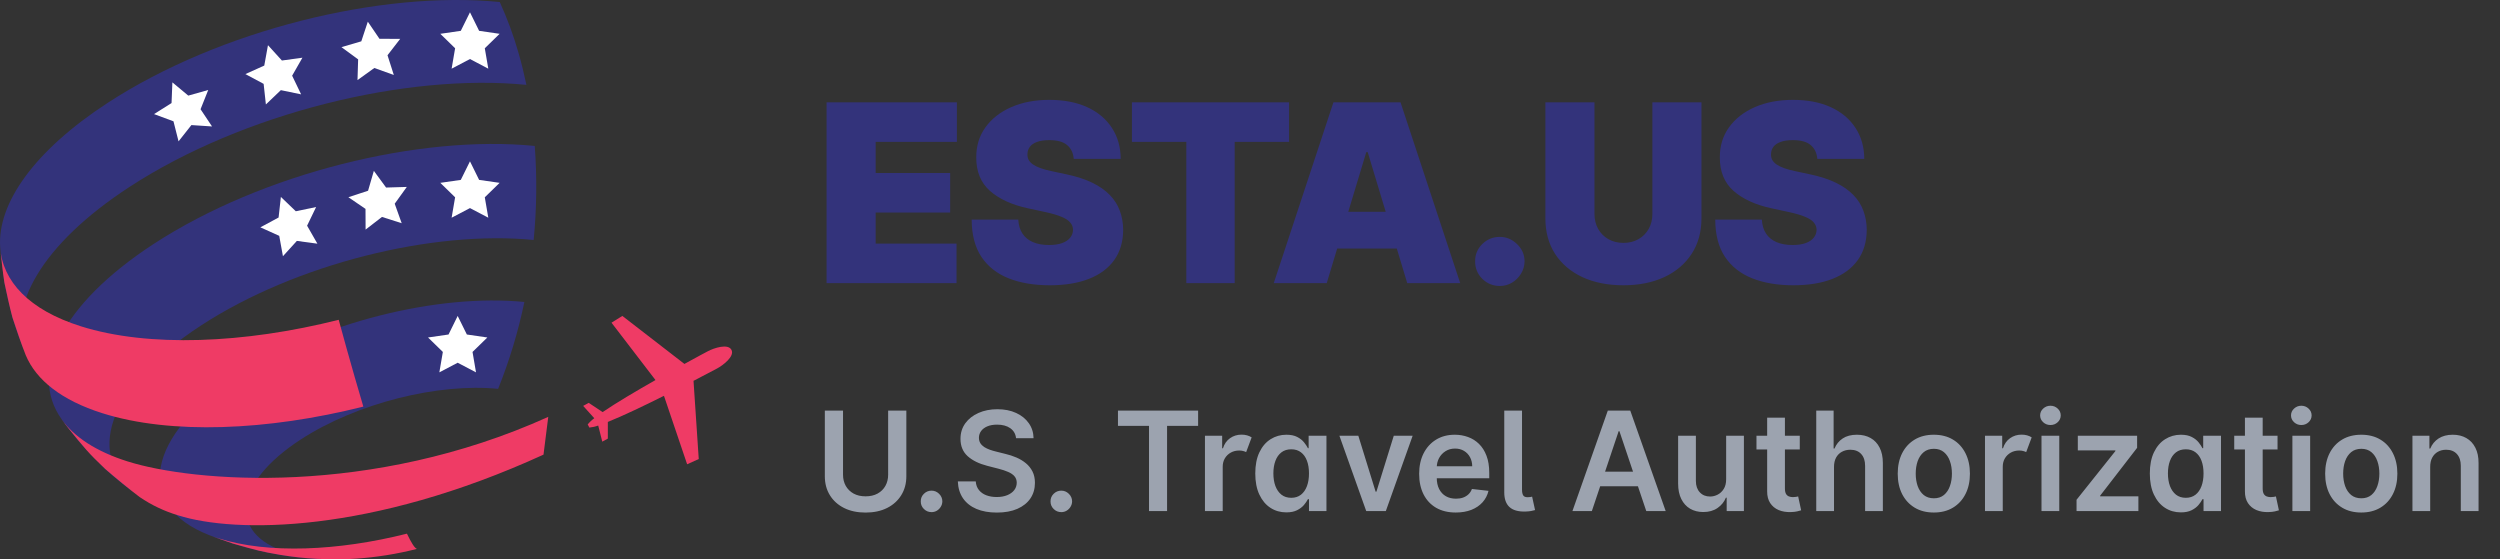 <svg xmlns="http://www.w3.org/2000/svg" width="362" height="81" viewBox="0 0 362 81" fill="none"><rect x="0" y="0" width="362" height="81" fill="#333333" stroke="none"/><path d="M119.688 41V14.818H138.557V20.546H126.795V25.046H137.585V30.773H126.795V35.273H138.506V41H119.688ZM155.476 23C155.407 22.148 155.088 21.483 154.517 21.006C153.954 20.528 153.098 20.29 151.947 20.29C151.214 20.29 150.613 20.379 150.145 20.558C149.684 20.729 149.344 20.963 149.122 21.261C148.9 21.56 148.785 21.901 148.777 22.284C148.76 22.599 148.815 22.885 148.943 23.141C149.079 23.388 149.292 23.614 149.582 23.818C149.872 24.014 150.243 24.193 150.694 24.355C151.146 24.517 151.683 24.662 152.305 24.79L154.453 25.25C155.902 25.557 157.142 25.962 158.173 26.465C159.204 26.967 160.048 27.56 160.704 28.241C161.361 28.915 161.842 29.673 162.149 30.517C162.464 31.361 162.626 32.281 162.635 33.278C162.626 35 162.196 36.457 161.344 37.651C160.491 38.844 159.273 39.751 157.687 40.374C156.111 40.996 154.214 41.307 151.998 41.307C149.723 41.307 147.737 40.97 146.041 40.297C144.354 39.624 143.041 38.588 142.104 37.19C141.175 35.784 140.706 33.986 140.697 31.796H147.447C147.49 32.597 147.69 33.27 148.048 33.815C148.406 34.361 148.909 34.774 149.557 35.055C150.213 35.337 150.993 35.477 151.896 35.477C152.655 35.477 153.29 35.383 153.801 35.196C154.312 35.008 154.7 34.749 154.964 34.416C155.229 34.084 155.365 33.705 155.373 33.278C155.365 32.878 155.233 32.528 154.977 32.23C154.73 31.923 154.321 31.651 153.75 31.412C153.179 31.165 152.407 30.935 151.436 30.722L148.828 30.159C146.51 29.656 144.682 28.817 143.344 27.641C142.014 26.456 141.354 24.841 141.362 22.796C141.354 21.134 141.797 19.68 142.692 18.436C143.595 17.183 144.844 16.207 146.437 15.508C148.04 14.81 149.876 14.46 151.947 14.46C154.061 14.46 155.889 14.814 157.432 15.521C158.974 16.229 160.163 17.226 160.998 18.513C161.842 19.791 162.268 21.287 162.277 23H155.476ZM163.903 20.546V14.818H186.658V20.546H178.783V41H171.778V20.546H163.903ZM192.11 41H184.439L193.081 14.818H202.797L211.439 41H203.769L198.042 22.028H197.837L192.11 41ZM190.678 30.671H205.099V35.989H190.678V30.671ZM217.179 41.409C216.19 41.409 215.342 41.064 214.635 40.374C213.936 39.675 213.591 38.827 213.599 37.83C213.591 36.858 213.936 36.027 214.635 35.337C215.342 34.646 216.19 34.301 217.179 34.301C218.116 34.301 218.943 34.646 219.659 35.337C220.383 36.027 220.75 36.858 220.758 37.83C220.75 38.494 220.575 39.099 220.234 39.645C219.902 40.182 219.467 40.612 218.93 40.936C218.393 41.251 217.809 41.409 217.179 41.409ZM239.265 14.818H246.373V31.591C246.373 33.585 245.896 35.311 244.942 36.769C243.996 38.217 242.675 39.338 240.978 40.131C239.282 40.915 237.314 41.307 235.072 41.307C232.814 41.307 230.836 40.915 229.14 40.131C227.444 39.338 226.123 38.217 225.177 36.769C224.24 35.311 223.771 33.585 223.771 31.591V14.818H230.879V30.977C230.879 31.787 231.058 32.511 231.416 33.151C231.774 33.781 232.268 34.276 232.899 34.633C233.538 34.992 234.263 35.17 235.072 35.17C235.89 35.17 236.615 34.992 237.246 34.633C237.876 34.276 238.371 33.781 238.728 33.151C239.086 32.511 239.265 31.787 239.265 30.977V14.818ZM263.145 23C263.077 22.148 262.757 21.483 262.186 21.006C261.624 20.528 260.767 20.29 259.617 20.29C258.884 20.29 258.283 20.379 257.814 20.558C257.354 20.729 257.013 20.963 256.791 21.261C256.57 21.56 256.455 21.901 256.446 22.284C256.429 22.599 256.485 22.885 256.613 23.141C256.749 23.388 256.962 23.614 257.252 23.818C257.541 24.014 257.912 24.193 258.364 24.355C258.816 24.517 259.353 24.662 259.975 24.79L262.122 25.25C263.571 25.557 264.811 25.962 265.843 26.465C266.874 26.967 267.718 27.56 268.374 28.241C269.03 28.915 269.512 29.673 269.818 30.517C270.134 31.361 270.296 32.281 270.304 33.278C270.296 35 269.865 36.457 269.013 37.651C268.161 38.844 266.942 39.751 265.357 40.374C263.78 40.996 261.884 41.307 259.668 41.307C257.392 41.307 255.407 40.97 253.711 40.297C252.023 39.624 250.711 38.588 249.773 37.19C248.844 35.784 248.375 33.986 248.367 31.796H255.117C255.159 32.597 255.36 33.27 255.718 33.815C256.076 34.361 256.578 34.774 257.226 35.055C257.882 35.337 258.662 35.477 259.566 35.477C260.324 35.477 260.959 35.383 261.47 35.196C261.982 35.008 262.37 34.749 262.634 34.416C262.898 34.084 263.034 33.705 263.043 33.278C263.034 32.878 262.902 32.528 262.647 32.23C262.399 31.923 261.99 31.651 261.419 31.412C260.848 31.165 260.077 30.935 259.105 30.722L256.497 30.159C254.179 29.656 252.351 28.817 251.013 27.641C249.684 26.456 249.023 24.841 249.032 22.796C249.023 21.134 249.466 19.68 250.361 18.436C251.265 17.183 252.513 16.207 254.107 15.508C255.709 14.81 257.546 14.46 259.617 14.46C261.73 14.46 263.559 14.814 265.101 15.521C266.644 16.229 267.833 17.226 268.668 18.513C269.512 19.791 269.938 21.287 269.946 23H263.145Z" fill="#33337B"></path><path d="M128.604 59.455H131.239V68.957C131.239 69.999 130.992 70.915 130.5 71.706C130.012 72.497 129.326 73.115 128.44 73.56C127.555 74 126.52 74.22 125.337 74.22C124.148 74.22 123.111 74 122.226 73.56C121.34 73.115 120.654 72.497 120.166 71.706C119.679 70.915 119.435 69.999 119.435 68.957V59.455H122.07V68.737C122.07 69.343 122.202 69.883 122.467 70.356C122.737 70.83 123.116 71.202 123.604 71.472C124.091 71.737 124.669 71.869 125.337 71.869C126.004 71.869 126.582 71.737 127.07 71.472C127.562 71.202 127.941 70.83 128.206 70.356C128.471 69.883 128.604 69.343 128.604 68.737V59.455ZM134.889 74.156C134.458 74.156 134.089 74.005 133.781 73.702C133.473 73.399 133.322 73.029 133.327 72.594C133.322 72.168 133.473 71.803 133.781 71.5C134.089 71.197 134.458 71.046 134.889 71.046C135.306 71.046 135.668 71.197 135.976 71.5C136.288 71.803 136.447 72.168 136.452 72.594C136.447 72.883 136.371 73.145 136.224 73.382C136.082 73.619 135.893 73.808 135.656 73.95C135.424 74.088 135.169 74.156 134.889 74.156ZM147.125 63.453C147.058 62.833 146.779 62.35 146.287 62.004C145.799 61.659 145.164 61.486 144.383 61.486C143.834 61.486 143.363 61.569 142.97 61.734C142.577 61.9 142.276 62.125 142.068 62.409C141.859 62.693 141.753 63.017 141.748 63.382C141.748 63.685 141.817 63.948 141.954 64.171C142.096 64.393 142.288 64.582 142.529 64.739C142.771 64.89 143.038 65.018 143.332 65.122C143.626 65.226 143.922 65.314 144.22 65.385L145.583 65.726C146.133 65.854 146.661 66.026 147.167 66.244C147.679 66.462 148.136 66.737 148.538 67.068C148.945 67.4 149.267 67.8 149.504 68.269C149.741 68.737 149.859 69.287 149.859 69.916C149.859 70.769 149.641 71.519 149.206 72.168C148.77 72.812 148.14 73.316 147.316 73.68C146.497 74.04 145.505 74.22 144.341 74.22C143.209 74.22 142.226 74.045 141.393 73.695C140.565 73.344 139.916 72.833 139.447 72.16C138.983 71.488 138.732 70.669 138.694 69.703H141.287C141.324 70.21 141.481 70.631 141.755 70.967C142.03 71.303 142.387 71.555 142.828 71.72C143.273 71.886 143.77 71.969 144.319 71.969C144.892 71.969 145.394 71.883 145.825 71.713C146.261 71.538 146.601 71.296 146.848 70.989C147.094 70.676 147.219 70.312 147.224 69.895C147.219 69.516 147.108 69.204 146.89 68.957C146.672 68.706 146.367 68.498 145.974 68.332C145.586 68.162 145.131 68.01 144.61 67.878L142.956 67.452C141.758 67.144 140.811 66.678 140.115 66.053C139.423 65.423 139.078 64.587 139.078 63.545C139.078 62.688 139.31 61.938 139.774 61.294C140.243 60.65 140.879 60.151 141.684 59.795C142.489 59.436 143.401 59.256 144.419 59.256C145.451 59.256 146.355 59.436 147.132 59.795C147.913 60.151 148.526 60.645 148.971 61.28C149.416 61.91 149.646 62.634 149.66 63.453H147.125ZM153.678 74.156C153.247 74.156 152.878 74.005 152.57 73.702C152.263 73.399 152.111 73.029 152.116 72.594C152.111 72.168 152.263 71.803 152.57 71.5C152.878 71.197 153.247 71.046 153.678 71.046C154.095 71.046 154.457 71.197 154.765 71.5C155.077 71.803 155.236 72.168 155.241 72.594C155.236 72.883 155.16 73.145 155.013 73.382C154.871 73.619 154.682 73.808 154.445 73.95C154.213 74.088 153.958 74.156 153.678 74.156ZM161.881 61.663V59.455H173.487V61.663H168.991V74H166.377V61.663H161.881ZM174.477 74V63.091H176.97V64.909H177.084C177.283 64.279 177.624 63.794 178.107 63.453C178.589 63.108 179.146 62.935 179.776 62.935C180.069 62.935 180.339 62.97 180.585 63.041C180.831 63.112 181.049 63.209 181.239 63.332L180.443 65.463C180.306 65.397 180.154 65.342 179.989 65.3C179.823 65.257 179.636 65.236 179.428 65.236C178.982 65.236 178.58 65.335 178.22 65.534C177.86 65.733 177.574 66.01 177.361 66.365C177.152 66.715 177.048 67.123 177.048 67.587V74H174.477ZM186.26 74.192C185.403 74.192 184.636 73.972 183.959 73.531C183.282 73.091 182.747 72.452 182.354 71.614C181.961 70.776 181.764 69.758 181.764 68.56C181.764 67.347 181.963 66.325 182.361 65.492C182.763 64.653 183.305 64.021 183.987 63.595C184.669 63.164 185.429 62.949 186.267 62.949C186.906 62.949 187.432 63.058 187.844 63.276C188.256 63.489 188.582 63.747 188.824 64.05C189.065 64.348 189.252 64.63 189.385 64.895H189.491V63.091H192.07V74H189.541V72.281H189.385C189.252 72.546 189.061 72.828 188.81 73.126C188.559 73.42 188.227 73.671 187.815 73.879C187.403 74.088 186.885 74.192 186.26 74.192ZM186.977 72.082C187.522 72.082 187.986 71.936 188.369 71.642C188.753 71.344 189.044 70.93 189.243 70.399C189.442 69.869 189.541 69.251 189.541 68.546C189.541 67.84 189.442 67.227 189.243 66.706C189.049 66.185 188.76 65.78 188.376 65.492C187.998 65.203 187.531 65.058 186.977 65.058C186.404 65.058 185.926 65.207 185.543 65.506C185.159 65.804 184.87 66.216 184.676 66.742C184.482 67.267 184.385 67.868 184.385 68.546C184.385 69.227 184.482 69.836 184.676 70.371C184.875 70.901 185.166 71.32 185.55 71.628C185.938 71.931 186.414 72.082 186.977 72.082ZM204.554 63.091L200.669 74H197.828L193.943 63.091H196.684L199.191 71.195H199.305L201.819 63.091H204.554ZM210.791 74.213C209.697 74.213 208.753 73.986 207.957 73.531C207.167 73.072 206.558 72.423 206.132 71.585C205.706 70.742 205.493 69.751 205.493 68.609C205.493 67.487 205.706 66.502 206.132 65.655C206.563 64.803 207.164 64.14 207.936 63.666C208.708 63.188 209.615 62.949 210.656 62.949C211.329 62.949 211.963 63.058 212.56 63.276C213.161 63.489 213.691 63.82 214.151 64.27C214.615 64.72 214.979 65.293 215.244 65.989C215.509 66.68 215.642 67.504 215.642 68.46V69.249H206.7V67.516H213.178C213.173 67.023 213.066 66.585 212.858 66.202C212.65 65.813 212.358 65.508 211.984 65.285C211.615 65.063 211.184 64.952 210.692 64.952C210.166 64.952 209.705 65.079 209.307 65.335C208.909 65.586 208.599 65.918 208.376 66.329C208.159 66.737 208.047 67.184 208.043 67.672V69.185C208.043 69.819 208.159 70.364 208.391 70.818C208.623 71.268 208.947 71.614 209.364 71.855C209.78 72.092 210.268 72.21 210.827 72.21C211.201 72.21 211.539 72.158 211.842 72.054C212.145 71.945 212.408 71.787 212.631 71.578C212.853 71.37 213.021 71.112 213.135 70.804L215.536 71.074C215.384 71.708 215.095 72.262 214.669 72.736C214.248 73.204 213.708 73.569 213.05 73.829C212.392 74.085 211.639 74.213 210.791 74.213ZM217.817 59.455H220.388V70.875C220.388 71.282 220.45 71.573 220.573 71.749C220.696 71.924 220.914 72.007 221.226 71.997C221.397 71.992 221.525 71.983 221.61 71.969C221.7 71.95 221.78 71.931 221.851 71.912L222.277 73.858C222.126 73.905 221.936 73.95 221.709 73.993C221.487 74.035 221.212 74.062 220.885 74.071C219.844 74.099 219.072 73.882 218.57 73.418C218.068 72.954 217.817 72.246 217.817 71.294V59.455ZM230.502 74H227.689L232.81 59.455H236.063L241.191 74H238.378L234.493 62.438H234.38L230.502 74ZM230.594 68.297H238.265V70.413H230.594V68.297ZM249.946 69.412V63.091H252.517V74H250.024V72.061H249.911C249.664 72.672 249.259 73.171 248.696 73.56C248.137 73.948 247.448 74.142 246.629 74.142C245.914 74.142 245.282 73.983 244.733 73.666C244.188 73.344 243.762 72.878 243.455 72.267C243.147 71.651 242.993 70.908 242.993 70.037V63.091H245.564V69.639C245.564 70.331 245.753 70.88 246.132 71.287C246.511 71.694 247.008 71.898 247.624 71.898C248.002 71.898 248.369 71.805 248.724 71.621C249.08 71.436 249.371 71.162 249.598 70.797C249.83 70.428 249.946 69.966 249.946 69.412ZM260.608 63.091V65.079H254.337V63.091H260.608ZM255.885 60.477H258.456V70.719C258.456 71.064 258.508 71.329 258.613 71.514C258.721 71.694 258.864 71.817 259.039 71.883C259.214 71.95 259.408 71.983 259.621 71.983C259.782 71.983 259.929 71.971 260.061 71.947C260.199 71.924 260.303 71.903 260.374 71.883L260.807 73.894C260.67 73.941 260.473 73.993 260.218 74.05C259.967 74.106 259.659 74.14 259.294 74.149C258.65 74.168 258.07 74.071 257.554 73.858C257.038 73.64 256.629 73.304 256.326 72.849C256.027 72.395 255.881 71.827 255.885 71.145V60.477ZM265.564 67.608V74H262.993V59.455H265.507V64.945H265.635C265.891 64.329 266.286 63.844 266.821 63.489C267.361 63.129 268.047 62.949 268.881 62.949C269.638 62.949 270.299 63.108 270.862 63.425C271.426 63.742 271.861 64.206 272.169 64.817C272.482 65.428 272.638 66.173 272.638 67.054V74H270.067V67.452C270.067 66.718 269.877 66.147 269.499 65.74C269.125 65.328 268.599 65.122 267.922 65.122C267.467 65.122 267.06 65.222 266.7 65.421C266.345 65.615 266.066 65.896 265.862 66.266C265.663 66.635 265.564 67.082 265.564 67.608ZM280.017 74.213C278.952 74.213 278.028 73.979 277.247 73.51C276.466 73.041 275.86 72.385 275.429 71.543C275.003 70.7 274.79 69.715 274.79 68.588C274.79 67.461 275.003 66.474 275.429 65.626C275.86 64.779 276.466 64.121 277.247 63.652C278.028 63.183 278.952 62.949 280.017 62.949C281.082 62.949 282.006 63.183 282.787 63.652C283.568 64.121 284.172 64.779 284.598 65.626C285.029 66.474 285.244 67.461 285.244 68.588C285.244 69.715 285.029 70.7 284.598 71.543C284.172 72.385 283.568 73.041 282.787 73.51C282.006 73.979 281.082 74.213 280.017 74.213ZM280.031 72.153C280.609 72.153 281.092 71.995 281.48 71.678C281.868 71.356 282.157 70.925 282.347 70.385C282.541 69.845 282.638 69.244 282.638 68.581C282.638 67.913 282.541 67.31 282.347 66.77C282.157 66.225 281.868 65.792 281.48 65.47C281.092 65.148 280.609 64.987 280.031 64.987C279.439 64.987 278.947 65.148 278.554 65.47C278.166 65.792 277.875 66.225 277.68 66.77C277.491 67.31 277.396 67.913 277.396 68.581C277.396 69.244 277.491 69.845 277.68 70.385C277.875 70.925 278.166 71.356 278.554 71.678C278.947 71.995 279.439 72.153 280.031 72.153ZM287.426 74V63.091H289.919V64.909H290.033C290.232 64.279 290.573 63.794 291.056 63.453C291.539 63.108 292.095 62.935 292.725 62.935C293.018 62.935 293.288 62.97 293.534 63.041C293.781 63.112 293.998 63.209 294.188 63.332L293.392 65.463C293.255 65.397 293.104 65.342 292.938 65.3C292.772 65.257 292.585 65.236 292.377 65.236C291.932 65.236 291.529 65.335 291.169 65.534C290.81 65.733 290.523 66.01 290.31 66.365C290.102 66.715 289.998 67.123 289.998 67.587V74H287.426ZM295.61 74V63.091H298.181V74H295.61ZM296.903 61.543C296.496 61.543 296.145 61.408 295.852 61.138C295.558 60.863 295.411 60.534 295.411 60.151C295.411 59.762 295.558 59.433 295.852 59.163C296.145 58.889 296.496 58.751 296.903 58.751C297.315 58.751 297.665 58.889 297.954 59.163C298.247 59.433 298.394 59.762 298.394 60.151C298.394 60.534 298.247 60.863 297.954 61.138C297.665 61.408 297.315 61.543 296.903 61.543ZM300.683 74V72.367L306.308 65.314V65.222H300.868V63.091H309.454V64.845L304.099 71.777V71.869H309.639V74H300.683ZM315.791 74.192C314.934 74.192 314.167 73.972 313.49 73.531C312.813 73.091 312.278 72.452 311.885 71.614C311.492 70.776 311.295 69.758 311.295 68.56C311.295 67.347 311.494 66.325 311.892 65.492C312.295 64.653 312.837 64.021 313.518 63.595C314.2 63.164 314.96 62.949 315.798 62.949C316.438 62.949 316.963 63.058 317.375 63.276C317.787 63.489 318.114 63.747 318.355 64.05C318.597 64.348 318.784 64.63 318.916 64.895H319.023V63.091H321.601V74H319.072V72.281H318.916C318.784 72.546 318.592 72.828 318.341 73.126C318.09 73.42 317.759 73.671 317.347 73.879C316.935 74.088 316.416 74.192 315.791 74.192ZM316.509 72.082C317.053 72.082 317.517 71.936 317.901 71.642C318.284 71.344 318.575 70.93 318.774 70.399C318.973 69.869 319.072 69.251 319.072 68.546C319.072 67.84 318.973 67.227 318.774 66.706C318.58 66.185 318.291 65.78 317.908 65.492C317.529 65.203 317.063 65.058 316.509 65.058C315.936 65.058 315.457 65.207 315.074 65.506C314.69 65.804 314.402 66.216 314.207 66.742C314.013 67.267 313.916 67.868 313.916 68.546C313.916 69.227 314.013 69.836 314.207 70.371C314.406 70.901 314.697 71.32 315.081 71.628C315.469 71.931 315.945 72.082 316.509 72.082ZM329.788 63.091V65.079H323.517V63.091H329.788ZM325.065 60.477H327.636V70.719C327.636 71.064 327.688 71.329 327.792 71.514C327.901 71.694 328.043 71.817 328.218 71.883C328.394 71.95 328.588 71.983 328.801 71.983C328.962 71.983 329.109 71.971 329.241 71.947C329.378 71.924 329.483 71.903 329.554 71.883L329.987 73.894C329.85 73.941 329.653 73.993 329.397 74.05C329.146 74.106 328.839 74.14 328.474 74.149C327.83 74.168 327.25 74.071 326.734 73.858C326.218 73.64 325.808 73.304 325.505 72.849C325.207 72.395 325.06 71.827 325.065 71.145V60.477ZM331.938 74V63.091H334.509V74H331.938ZM333.231 61.543C332.824 61.543 332.473 61.408 332.18 61.138C331.886 60.863 331.739 60.534 331.739 60.151C331.739 59.762 331.886 59.433 332.18 59.163C332.473 58.889 332.824 58.751 333.231 58.751C333.643 58.751 333.993 58.889 334.282 59.163C334.576 59.433 334.722 59.762 334.722 60.151C334.722 60.534 334.576 60.863 334.282 61.138C333.993 61.408 333.643 61.543 333.231 61.543ZM341.912 74.213C340.846 74.213 339.923 73.979 339.142 73.51C338.36 73.041 337.754 72.385 337.324 71.543C336.897 70.7 336.684 69.715 336.684 68.588C336.684 67.461 336.897 66.474 337.324 65.626C337.754 64.779 338.36 64.121 339.142 63.652C339.923 63.183 340.846 62.949 341.912 62.949C342.977 62.949 343.9 63.183 344.681 63.652C345.463 64.121 346.066 64.779 346.493 65.626C346.923 66.474 347.139 67.461 347.139 68.588C347.139 69.715 346.923 70.7 346.493 71.543C346.066 72.385 345.463 73.041 344.681 73.51C343.9 73.979 342.977 74.213 341.912 74.213ZM341.926 72.153C342.503 72.153 342.986 71.995 343.375 71.678C343.763 71.356 344.052 70.925 344.241 70.385C344.435 69.845 344.532 69.244 344.532 68.581C344.532 67.913 344.435 67.31 344.241 66.77C344.052 66.225 343.763 65.792 343.375 65.47C342.986 65.148 342.503 64.987 341.926 64.987C341.334 64.987 340.842 65.148 340.449 65.47C340.06 65.792 339.769 66.225 339.575 66.77C339.386 67.31 339.291 67.913 339.291 68.581C339.291 69.244 339.386 69.845 339.575 70.385C339.769 70.925 340.06 71.356 340.449 71.678C340.842 71.995 341.334 72.153 341.926 72.153ZM351.892 67.608V74H349.321V63.091H351.778V64.945H351.906C352.157 64.334 352.557 63.849 353.107 63.489C353.661 63.129 354.345 62.949 355.159 62.949C355.912 62.949 356.568 63.11 357.126 63.432C357.69 63.754 358.125 64.22 358.433 64.831C358.746 65.442 358.9 66.183 358.895 67.054V74H356.324V67.452C356.324 66.722 356.134 66.152 355.756 65.74C355.382 65.328 354.863 65.122 354.2 65.122C353.75 65.122 353.35 65.222 353 65.421C352.654 65.615 352.382 65.896 352.183 66.266C351.989 66.635 351.892 67.082 351.892 67.608Z" fill="#9CA3AF"></path><g clip-path="url(#clip0_289_95)"><path d="M102.48 50.869C102.299 50.965 100.954 51.674 99.081 52.709V52.677L90.117 45.747L88.546 46.725L94.913 55.032C92.142 56.607 89.207 58.338 87.261 59.671L85.248 58.334L84.442 58.773L86.053 60.561C85.697 60.816 85.376 61.118 85.099 61.459L85.34 61.914C85.778 61.871 86.209 61.773 86.621 61.62L87.209 63.951L88.014 63.512V61.096C90.217 60.211 93.29 58.741 96.141 57.315L99.496 67.225L101.179 66.468L100.422 55.165H100.386C102.279 54.187 103.628 53.47 103.805 53.373C104.731 52.878 106.411 51.581 105.911 50.651C105.412 49.721 103.402 50.377 102.48 50.869Z" fill="#EF3B65"></path><path d="M50.465 80.96C47.71 81.008 47.545 81.012 45.942 80.932C44.125 80.839 42.314 80.644 40.518 80.348C38.235 79.967 35.981 79.429 33.772 78.737C32.709 78.359 31.283 77.883 30.236 77.465C19.387 73.192 21.107 63.11 34.529 54.368C46.337 46.677 63.424 42.485 75.929 43.725C75.037 48.023 73.765 52.233 72.127 56.305C63.481 55.447 51.669 58.346 43.51 63.661C33.845 69.959 32.955 77.263 41.537 79.981C44.356 80.871 47.831 81.157 51.576 80.915L50.465 80.976" fill="#33337B"></path><path d="M15.203 67.865C11.981 64.644 11.578 64.213 9.476 61.463L8.932 60.718C4.1 53.981 8.719 44.14 22.258 35.318C37.997 25.066 60.779 19.477 77.431 21.132C77.769 25.667 77.717 30.223 77.274 34.75C62.72 33.304 42.833 38.185 29.096 47.136C15.36 56.087 12.142 66.27 20.204 71.964C18.662 70.78 16.6 69.198 15.182 67.865" fill="#33337B"></path><path d="M1.808 45.98C1.438 44.466 0.93 42.457 0.64 40.927C0.435 39.381 0.145 37.303 0.024 35.765C-0.378 29.475 4.893 21.865 15.61 14.883C31.795 4.341 55.217 -1.405 72.365 0.294C73.461 2.694 74.374 5.173 75.095 7.711C75.526 9.209 75.901 10.739 76.223 12.289C58.862 10.566 35.145 16.384 18.763 27.059C5.976 35.386 0.842 44.591 3.745 51.465C3.129 49.83 2.271 47.659 1.808 45.98Z" fill="#33337B"></path><path d="M40.671 28.517L42.833 30.59L45.773 29.978L44.468 32.68L45.958 35.285L42.986 34.883L40.969 37.101L40.433 34.15L37.699 32.918L40.34 31.496L40.671 28.517Z" fill="white"></path><path d="M54.134 24.74L55.906 27.156L58.906 27.067L57.154 29.499L58.165 32.322L55.31 31.412L52.938 33.244L52.925 30.248L50.445 28.557L53.296 27.619L54.134 24.74Z" fill="white"></path><path d="M68.052 23.359L69.377 26.048L72.345 26.475L70.198 28.569L70.706 31.525L68.052 30.131L65.394 31.525L65.901 28.569L63.755 26.475L66.723 26.048L68.052 23.359Z" fill="white"></path><path d="M66.272 45.747L67.601 48.437L70.569 48.867L68.422 50.961L68.926 53.917L66.272 52.524L63.618 53.917L64.125 50.961L61.979 48.867L64.947 48.437L66.272 45.747Z" fill="white"></path><path d="M24.961 11.927L27.264 13.844L30.152 13.03L29.04 15.817L30.703 18.309L27.715 18.112L25.855 20.468L25.118 17.564L22.303 16.521L24.84 14.923L24.961 11.927Z" fill="white"></path><path d="M38.802 6.543L40.82 8.762L43.792 8.355L42.302 10.96L43.602 13.662L40.667 13.054L38.5 15.124L38.174 12.144L35.532 10.727L38.267 9.495L38.802 6.543Z" fill="white"></path><path d="M53.26 3.137L54.947 5.617L57.947 5.629L56.111 8.001L57.025 10.856L54.202 9.845L51.766 11.597L51.858 8.597L49.442 6.825L52.317 5.984L53.26 3.137Z" fill="white"></path><path d="M68.052 1.776L69.377 4.465L72.345 4.896L70.198 6.99L70.706 9.946L68.052 8.548L65.394 9.946L65.901 6.99L63.755 4.896L66.723 4.465L68.052 1.776Z" fill="white"></path><path d="M58.922 77.275C48.947 79.788 38.822 80.219 31.674 77.96C31.171 77.799 30.695 77.63 30.236 77.448C31.295 77.851 32.697 78.375 33.772 78.721C37.397 79.744 37.759 79.852 40.518 80.332C42.313 80.633 44.124 80.831 45.942 80.924C48.894 81.012 48.894 81.012 50.465 80.952L51.576 80.891C54.544 80.689 57.486 80.217 60.368 79.482C60.033 79.357 59.562 78.604 58.922 77.267" fill="#EF3B65"></path><path d="M79.388 60.364C53.695 71.98 27.977 69.826 18.453 66.806C13.918 65.373 10.753 63.275 8.932 60.73L9.476 61.475C12.412 65.099 12.718 65.501 15.203 67.877C16.673 69.154 18.674 70.805 20.225 71.976C21.935 73.138 23.813 74.03 25.794 74.622C34.11 77.255 53.695 77.271 78.7 65.832L79.388 60.364Z" fill="#EF3B65"></path><path d="M49.047 46.306C35.375 49.753 21.493 50.333 11.699 47.245C4.196 44.873 0.342 40.725 0.02 35.765C0.181 37.315 0.391 39.389 0.636 40.927C0.967 42.449 1.393 44.478 1.804 45.98C2.352 47.635 3.093 49.846 3.741 51.465C5.247 55.028 8.912 57.964 14.796 59.824C24.711 62.965 38.766 62.365 52.611 58.874C52.209 57.501 51.782 56.055 51.351 54.561C50.578 51.875 49.809 49.113 49.043 46.306" fill="#EF3B65"></path></g><defs><clipPath id="clip0_289_95"><rect width="106" height="81" fill="white"></rect></clipPath></defs></svg>